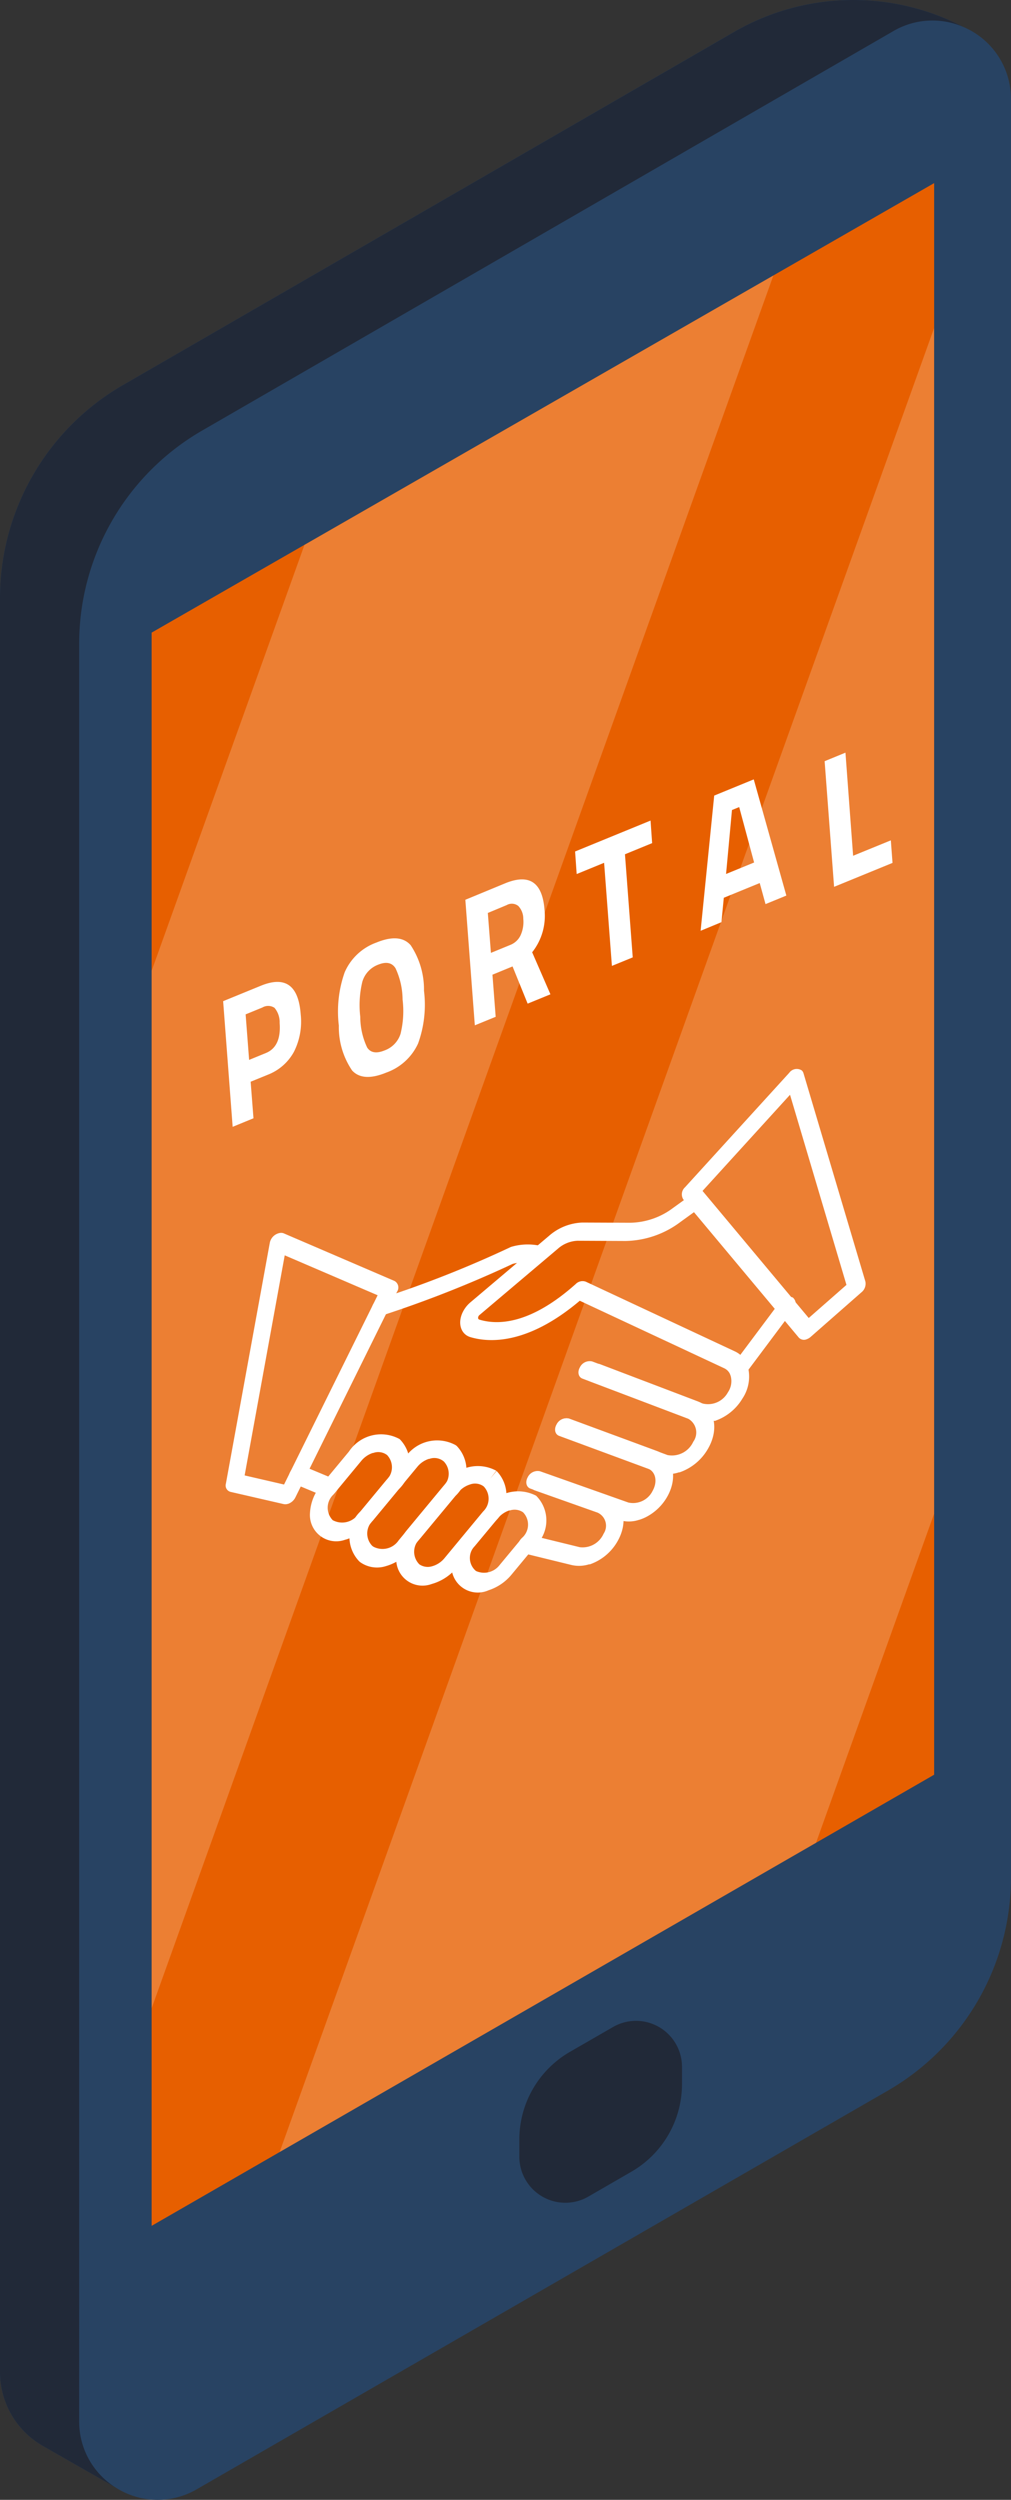 <svg xmlns="http://www.w3.org/2000/svg" width="37.112" height="91.676" viewBox="0 0 37.112 91.676">
  <rect x="0" y="0" width="37.112" height="91.676" fill="#333333" stroke="none"/>
  <g id="Grupo_32910" data-name="Grupo 32910" transform="translate(-4270 6193.076)">
    <g id="_1043439" data-name="1043439" transform="translate(4270 -6193.076)">
      <path id="Trazado_9797" data-name="Trazado 9797" d="M181.725.985a8.751,8.751,0,0,0-8.408.186L150.884,14.123a9.027,9.027,0,0,0-4.514,7.818V86.987a3.122,3.122,0,0,0,1.574,2.711l2.657,1.517a2.857,2.857,0,0,0,2.992.073l25.368-14.619a9.027,9.027,0,0,0,4.52-7.821V3.639A2.865,2.865,0,0,0,181.725.985Z" transform="translate(-146.37 0)" fill="#284363"/>
      <path id="Trazado_9798" data-name="Trazado 9798" d="M149.276,88.791V23.608a9.027,9.027,0,0,1,4.514-7.818L179.159,1.143a2.846,2.846,0,0,1,2.567-.157,8.751,8.751,0,0,0-8.408.186L150.884,14.123a9.027,9.027,0,0,0-4.514,7.818V86.987a3.122,3.122,0,0,0,1.574,2.711l2.657,1.517A2.85,2.85,0,0,1,149.276,88.791Z" transform="translate(-146.37 0)" fill="#212938"/>
      <path id="Trazado_9799" data-name="Trazado 9799" d="M206.181,37.505,177.456,53.99v58.428l28.725-16.545Z" transform="translate(-171.89 -30.79)" fill="#e75f00"/>
      <path id="Trazado_9807" data-name="Trazado 9807" d="M254.693,415l1.58-.91a1.688,1.688,0,0,1,2.532,1.463v.627a3.713,3.713,0,0,1-1.857,3.216l-1.581.913a1.689,1.689,0,0,1-2.533-1.462v-.628A3.714,3.714,0,0,1,254.693,415Z" transform="translate(-233.77 -339.754)" fill="#212938"/>
      <g id="Grupo_32797" data-name="Grupo 32797" transform="translate(5.566 10.102)" opacity="0.2">
        <path id="Trazado_9808" data-name="Trazado 9808" d="M177.456,119.967,200.28,56.419,183.066,66.3l-5.61,15.619Z" transform="translate(-177.456 -56.419)" fill="#fff"/>
      </g>
      <g id="Grupo_32798" data-name="Grupo 32798" transform="translate(10.267 12.033)" opacity="0.2">
        <path id="Trazado_9809" data-name="Trazado 9809" d="M223.4,122.747l4.333-12.064V67.2l-24.023,66.888Z" transform="translate(-203.712 -67.2)" fill="#fff"/>
      </g>
    </g>
    <g id="_3439283" data-name=" 3439283" transform="translate(4280.443 -6156.193) rotate(7)">
      <path id="Trazado_9431" data-name="Trazado 9431" d="M392.162,1495.4a.24.24,0,0,1-.367-.164.453.453,0,0,1,.254-.458,40.407,40.407,0,0,0,4.5-2.446.4.4,0,0,1,.081-.043,2.145,2.145,0,0,1,1.122-.143c.155.039.219.221.141.407a.471.471,0,0,1-.229.242.3.3,0,0,1-.213.019,1.511,1.511,0,0,0-.719.1,41.968,41.968,0,0,1-4.56,2.478Z" transform="translate(-387.261 -1484.54)" fill="#fff"/>
      <path id="Trazado_9432" data-name="Trazado 9432" d="M405.532,1497.1a1.192,1.192,0,0,1-.777.091l-.075-.016a.189.189,0,0,1-.042-.015l-4.1-1c-.157-.037-.221-.219-.145-.4a.4.4,0,0,1,.423-.269l.278.067,3.839.946a.258.258,0,0,1,.034.011l.066.014a.829.829,0,0,0,.865-.522.723.723,0,0,0,.016-.634.441.441,0,0,0-.259-.225l-5.564-1.811c-1.713,1.85-3.128,1.934-3.831,1.812-.368-.068-.534-.474-.372-.9a1.112,1.112,0,0,1,.229-.368l2.562-2.767a1.965,1.965,0,0,1,1.157-.635l1.749-.207a2.686,2.686,0,0,0,1.487-.727l.675-.624a.284.284,0,0,1,.434-.012.394.394,0,0,1-.1.485l-.674.625a3.452,3.452,0,0,1-1.914.938l-1.748.206a1.159,1.159,0,0,0-.681.375l-2.562,2.767a.131.131,0,0,0-.039.106.063.063,0,0,0,.053.062c.723.126,1.9-.072,3.353-1.727a.351.351,0,0,1,.356-.13l5.745,1.871a.877.877,0,0,1,.516.441,1.448,1.448,0,0,1-.033,1.245,1.884,1.884,0,0,1-.916.94Z" transform="translate(-388.014 -1483.92)" fill="#fff"/>
      <path id="Trazado_9433" data-name="Trazado 9433" d="M405.387,1500.683a1.214,1.214,0,0,1-.777.1l-3.761-.887c-.157-.037-.222-.218-.146-.4a.4.4,0,0,1,.422-.27l3.762.885a.861.861,0,0,0,.875-.6.579.579,0,0,0-.29-.817l-3.754-.922c-.151-.049-.2-.237-.118-.42a.4.4,0,0,1,.4-.252l3.755.924c.639.159.9.906.578,1.668a1.919,1.919,0,0,1-.946,1Z" transform="translate(-388.92 -1485.469)" fill="#fff"/>
      <path id="Trazado_9434" data-name="Trazado 9434" d="M403.951,1503.082a1.174,1.174,0,0,1-.737.094l-3.362-.743c-.158-.035-.224-.215-.15-.4a.406.406,0,0,1,.42-.275h0l3.362.744a.8.8,0,0,0,.831-.537c.149-.368.019-.723-.291-.794l-3.354-.791c-.157-.037-.221-.218-.145-.4a.4.4,0,0,1,.422-.27h0l3.354.791c.614.148.873.853.583,1.586a1.884,1.884,0,0,1-.709.875,1.6,1.6,0,0,1-.223.122Z" transform="translate(-388.733 -1485.957)" fill="#fff"/>
      <path id="Trazado_9435" data-name="Trazado 9435" d="M402.336,1505.4a1.238,1.238,0,0,1-.648.11l-1.835-.217c-.163-.02-.246-.189-.184-.378a.42.42,0,0,1,.406-.307l1.834.217a.844.844,0,0,0,.807-.6.526.526,0,0,0-.317-.739l-2.384-.528c-.158-.035-.225-.214-.15-.4a.406.406,0,0,1,.42-.275h0l2.384.527c.628.139.9.852.6,1.6a1.87,1.87,0,0,1-.93,1Z" transform="translate(-388.729 -1486.437)" fill="#fff"/>
      <path id="Trazado_9436" data-name="Trazado 9436" d="M398.238,1506.974a.969.969,0,0,1-1.46-.694,1.666,1.666,0,0,1,.272-1.142l.712-1.108a1.433,1.433,0,0,1,1.785-.71,1.278,1.278,0,0,1,.2,1.823l-.024.038-.712,1.11A1.827,1.827,0,0,1,398.238,1506.974Zm.4-3a.931.931,0,0,0-.389.347l-.713,1.108a.619.619,0,0,0,.156.9.718.718,0,0,0,.831-.316l.712-1.11a.647.647,0,0,0-.089-.92.549.549,0,0,0-.507,0Z" transform="translate(-388.189 -1486.611)" fill="#fff"/>
      <path id="Trazado_9437" data-name="Trazado 9437" d="M395.744,1506.8l-.083.037a.965.965,0,0,1-1.4-.819,1.711,1.711,0,0,1,.281-1.059l1.189-1.856a1.418,1.418,0,0,1,1.787-.681h0l-.189.319.2-.312a1.288,1.288,0,0,1,.177,1.831h0l-1.191,1.855A1.827,1.827,0,0,1,395.744,1506.8Zm.866-3.756a.918.918,0,0,0-.389.346l-1.189,1.853a.651.651,0,0,0,.1.929.546.546,0,0,0,.465.017.907.907,0,0,0,.43-.364l1.189-1.856a.651.651,0,0,0-.088-.921l-.011-.006a.531.531,0,0,0-.465-.018l-.043.02Z" transform="translate(-387.722 -1486.443)" fill="#fff"/>
      <path id="Trazado_9438" data-name="Trazado 9438" d="M393.572,1506.185l-.083.037a1.068,1.068,0,0,1-.93-.036l-.041-.026a1.29,1.29,0,0,1-.175-1.831l1.378-2.151a1.418,1.418,0,0,1,1.787-.682h0l.042.024a1.29,1.29,0,0,1,.175,1.832l-1.379,2.147A1.837,1.837,0,0,1,393.572,1506.185Zm1.025-4.069a.915.915,0,0,0-.389.346l-1.378,2.151a.65.65,0,0,0,.088.921l.042.025a.715.715,0,0,0,.9-.343l1.379-2.152a.65.65,0,0,0-.089-.921l-.042-.024a.535.535,0,0,0-.467-.017l-.042.019Z" transform="translate(-387.31 -1486.269)" fill="#fff"/>
      <path id="Trazado_9439" data-name="Trazado 9439" d="M391.633,1505.407c-.028.013-.055.024-.084.035a.965.965,0,0,1-1.4-.815,1.711,1.711,0,0,1,.281-1.065l.864-1.347a1.416,1.416,0,0,1,1.787-.682h0l.013.008a1.288,1.288,0,0,1,.177,1.831h0l-.863,1.347a1.835,1.835,0,0,1-.775.686Zm.539-3.249a.919.919,0,0,0-.389.345l-.863,1.348a.657.657,0,0,0,.089.934.724.724,0,0,0,.912-.348l.863-1.346a.651.651,0,0,0-.088-.922l-.014-.007a.535.535,0,0,0-.467-.018l-.043.019Z" transform="translate(-386.953 -1486.276)" fill="#fff"/>
      <path id="Trazado_9440" data-name="Trazado 9440" d="M390.572,1504.28a.291.291,0,0,1-.2.022l-1.2-.336c-.154-.043-.213-.229-.131-.413a.4.4,0,0,1,.427-.257h0l1.2.336c.154.042.215.225.134.411a.467.467,0,0,1-.231.239Z" transform="translate(-386.741 -1486.627)" fill="#fff"/>
      <path id="Trazado_9441" data-name="Trazado 9441" d="M408.556,1496.245a.24.24,0,0,1-.363-.172.413.413,0,0,1,.055-.264l1.461-2.549a.366.366,0,0,1,.44-.2.306.306,0,0,1,.072.443l-1.46,2.548A.46.46,0,0,1,408.556,1496.245Z" transform="translate(-390.324 -1484.713)" fill="#fff"/>
      <path id="Trazado_9442" data-name="Trazado 9442" d="M410.249,1492.607a.259.259,0,0,1-.288-.03l-4.825-4.513a.348.348,0,0,1,.007-.447l3.288-4.636a.339.339,0,0,1,.446-.141.228.228,0,0,1,.077.1l3.184,7.3a.405.405,0,0,1-.1.413l-1.648,1.847a.447.447,0,0,1-.146.109Zm-4.45-4.938,4.437,4.151,1.227-1.374-2.906-6.668Z" transform="translate(-389.74 -1482.799)" fill="#fff"/>
      <path id="Trazado_9443" data-name="Trazado 9443" d="M388.572,1502.815a.305.305,0,0,1-.159.028l-1.984-.206a.241.241,0,0,1-.208-.276l.524-8.973a.456.456,0,0,1,.335-.4.265.265,0,0,1,.13,0l4.248,1.238a.273.273,0,0,1,.142.378l-2.786,7.945a.47.47,0,0,1-.239.267Zm-1.705-.84,1.477.155,2.564-7.308-3.564-1.038Z" transform="translate(-386.22 -1484.7)" fill="#fff"/>
    </g>
    <g id="Portal" transform="matrix(0.998, -0.07, 0.07, 0.998, 4277.662, -6163.905)" style="isolation: isolate">
      <g id="Grupo_32698" data-name="Grupo 32698" transform="translate(0 0.07)" style="isolation: isolate">
        <path id="Trazado_9439-2" data-name="Trazado 9439" d="M1.439,3.374.8,3.584.81,4.928l-.784.259L0,.568,1.421.1Q2.8-.353,2.805,1.249A2.452,2.452,0,0,1,2.462,2.6,1.852,1.852,0,0,1,1.439,3.374ZM.8,2.782l.631-.208q.585-.193.581-1.062A.819.819,0,0,0,1.864.944.417.417,0,0,0,1.42.9l-.631.208Z" transform="translate(0 6.922)" fill="#fff"/>
        <path id="Trazado_9440-2" data-name="Trazado 9440" d="M2.855,3.908a2.027,2.027,0,0,1-1.239.983Q.735,5.182.371,4.727A2.826,2.826,0,0,1,0,3.05,4.311,4.311,0,0,1,.352,1.114,2.01,2.01,0,0,1,1.59.11q.881-.29,1.245.185a2.931,2.931,0,0,1,.371,1.7A4.175,4.175,0,0,1,2.855,3.908ZM.981,3.927q.17.3.63.149a.956.956,0,0,0,.626-.564A3.487,3.487,0,0,0,2.4,2.262,2.748,2.748,0,0,0,2.222,1.1Q2.049.776,1.594.925a.954.954,0,0,0-.623.587A3.658,3.658,0,0,0,.807,2.787,2.63,2.63,0,0,0,.981,3.927Z" transform="translate(4.172 5.629)" fill="#fff"/>
        <path id="Trazado_9441-2" data-name="Trazado 9441" d="M.8,3.409.81,4.957l-.785.258L0,.6,1.5.1q1.364-.45,1.372,1.072a2.141,2.141,0,0,1-.561,1.519l.561,1.584-.858.283-.457-1.4ZM1.938,2.027a1.184,1.184,0,0,0,.134-.582A.678.678,0,0,0,1.923.963.38.38,0,0,0,1.5.9L.789,1.14.8,2.607l.727-.24A.7.7,0,0,0,1.938,2.027Z" transform="translate(9.125 3.804)" fill="#fff"/>
        <path id="Trazado_9442-2" data-name="Trazado 9442" d="M0,1.766,0,.937,2.841,0l0,.829-1.023.338.02,3.79-.784.258-.021-3.79Z" transform="translate(13.266 1.983)" fill="#fff"/>
        <path id="Trazado_9443-2" data-name="Trazado 9443" d="M0,5.4.844.491,2.333,0l.895,4.332-.784.259-.158-.785L.933,4.252l-.149.886ZM1.457,1.065l-.38,2.323L2.133,3.04,1.729.975Z" transform="translate(17.657 0.742)" fill="#fff"/>
        <path id="Trazado_9444" data-name="Trazado 9444" d="M2.224,4.152l-2.2.725L0,.259.784,0,.8,3.79,2.22,3.323Z" transform="translate(22.631 0)" fill="#fff"/>
      </g>
    </g>
  </g>
</svg>
